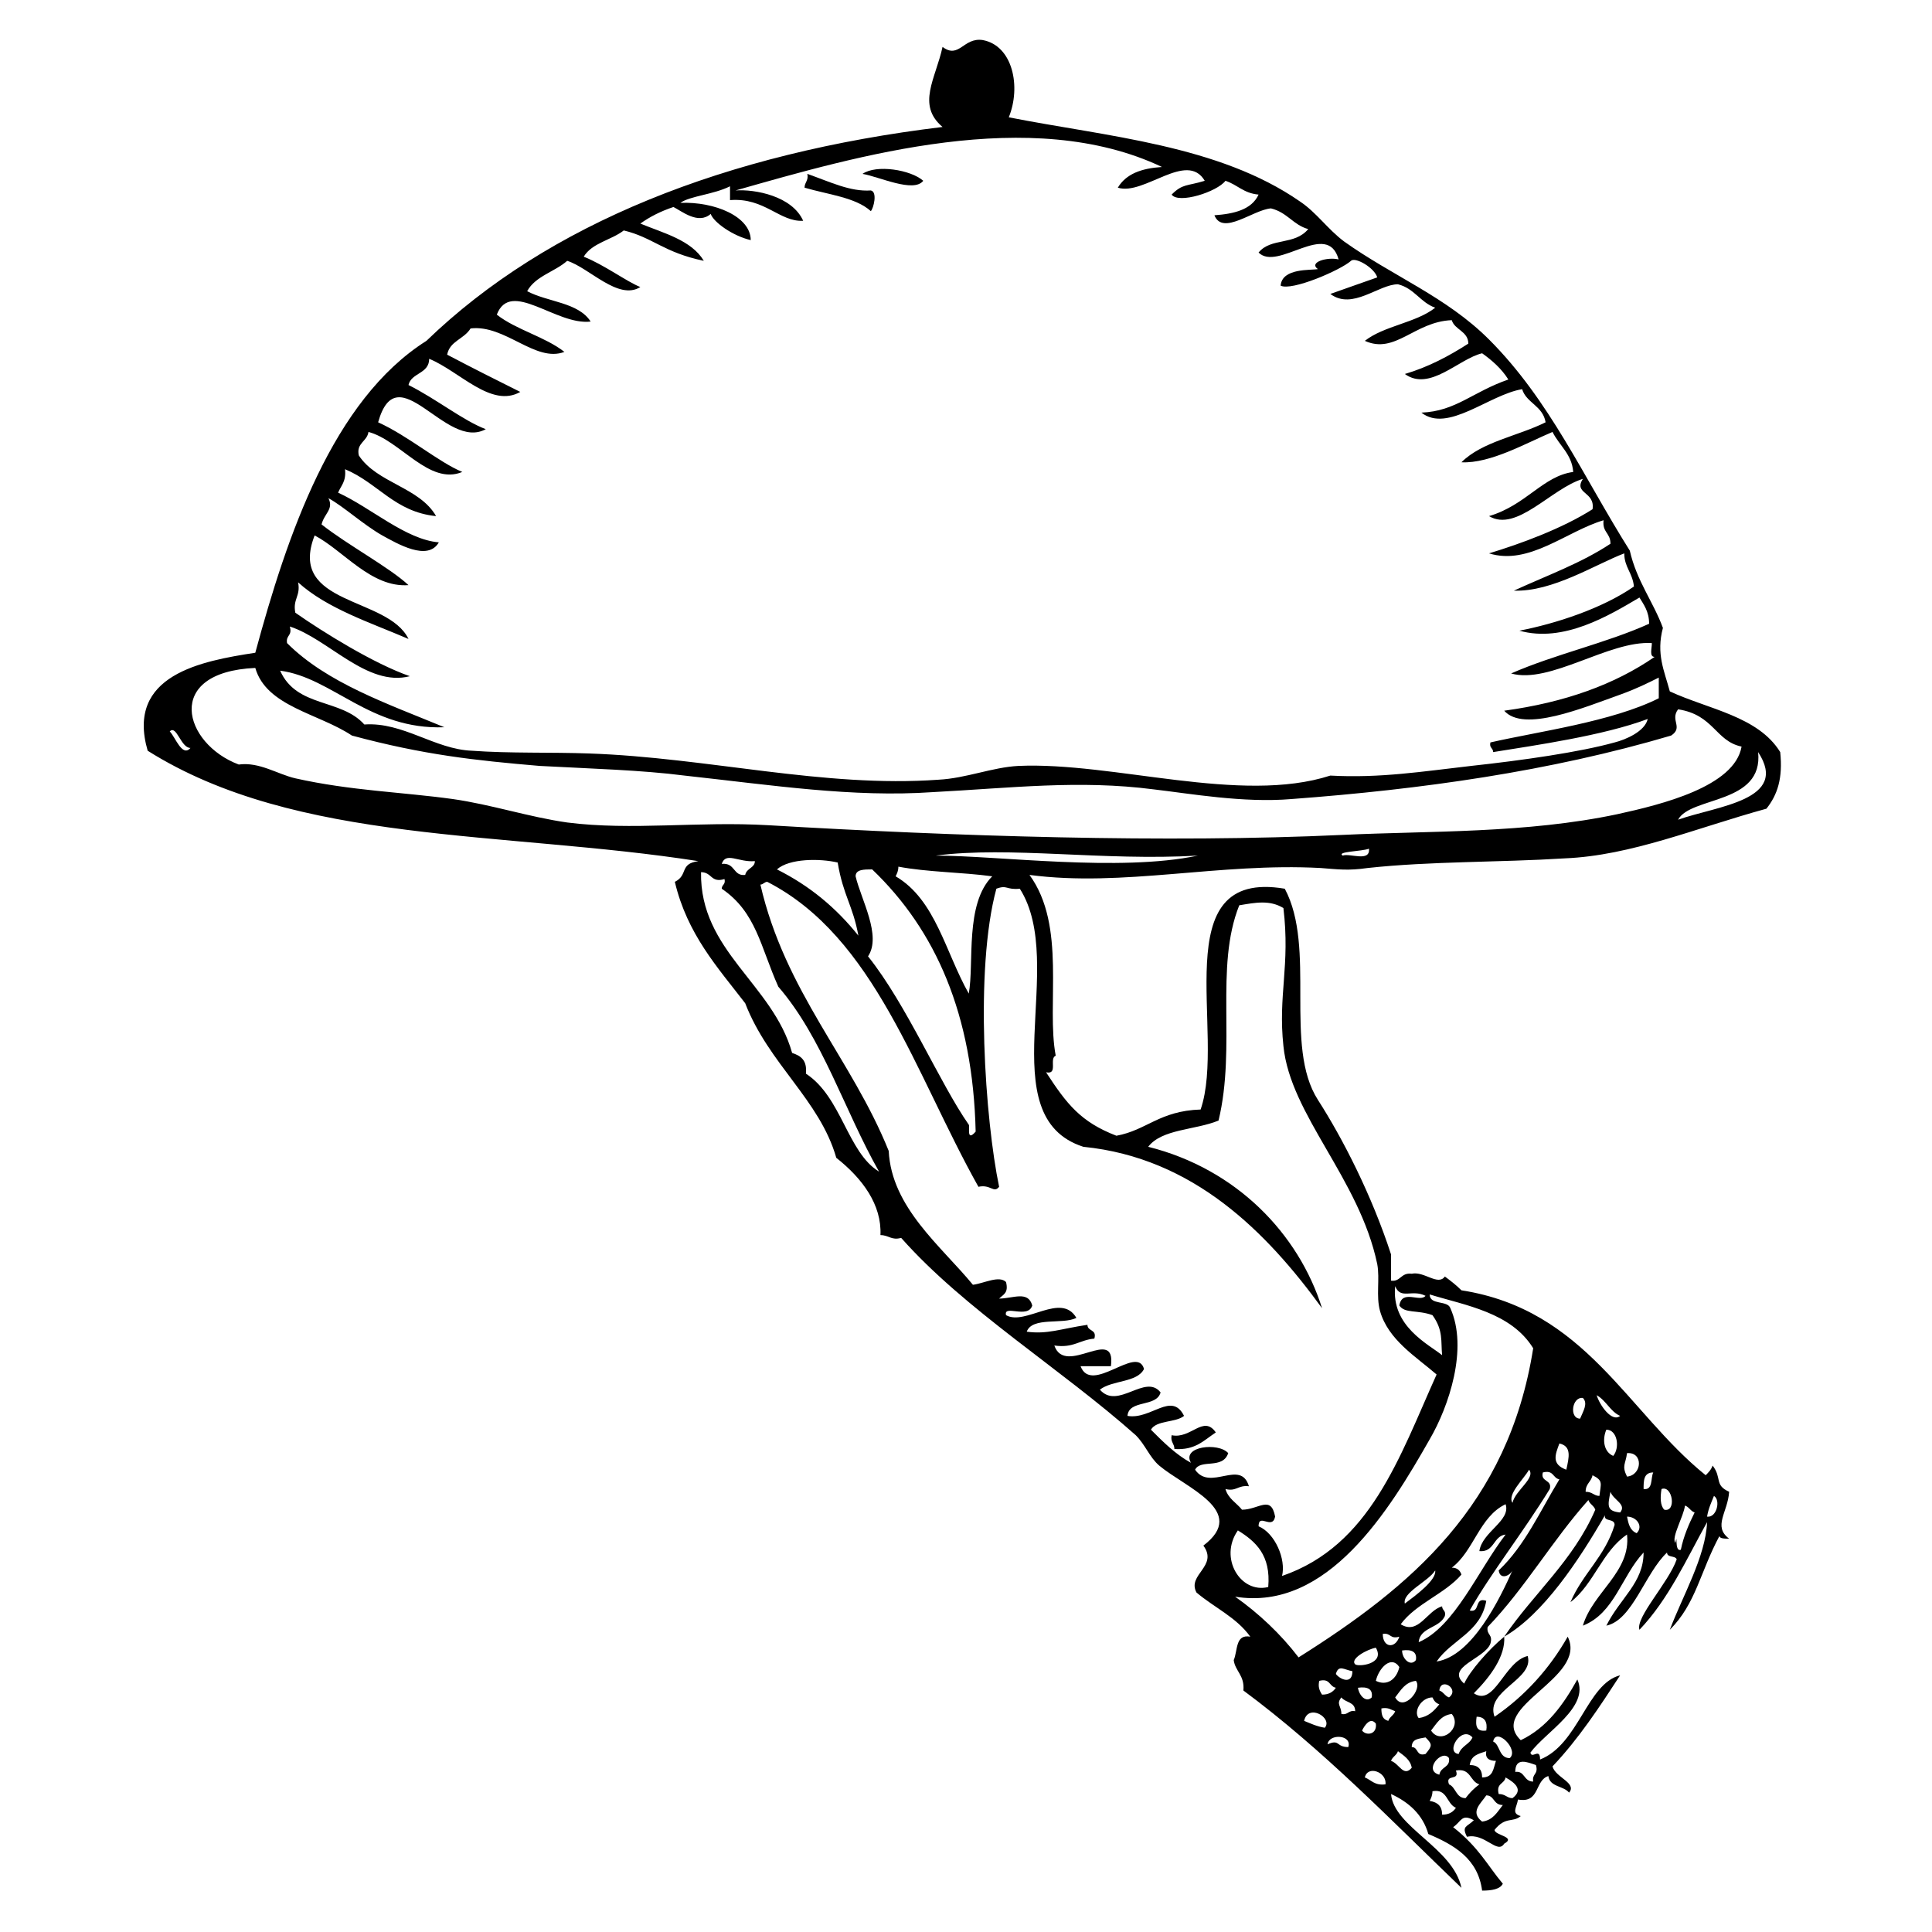 <svg width="64" height="64" viewBox="0 0 64 64" fill="none" xmlns="http://www.w3.org/2000/svg">
<path fill-rule="evenodd" clip-rule="evenodd" d="M26.652 6.217C26.652 6.034 26.79 5.989 26.744 5.76C27.521 6.034 28.161 6.354 28.847 6.309C29.075 6.354 28.938 6.903 28.847 6.994C28.344 6.537 27.43 6.446 26.652 6.217Z" fill="black"/>
<path fill-rule="evenodd" clip-rule="evenodd" d="M28.572 5.76C29.029 5.44 30.172 5.623 30.584 5.989C30.264 6.4 29.121 5.851 28.572 5.76Z" fill="black"/>
<path fill-rule="evenodd" clip-rule="evenodd" d="M38.904 48C38.904 47.817 38.766 47.771 38.812 47.543C39.452 47.68 39.864 46.857 40.275 47.451C39.864 47.726 39.589 48.046 38.904 48Z" fill="black"/>
<path fill-rule="evenodd" clip-rule="evenodd" d="M31.223 4.206C30.355 3.474 30.995 2.606 31.223 1.554C31.772 1.966 31.909 1.234 32.549 1.326C33.555 1.509 33.829 2.88 33.417 3.886C36.663 4.526 40.366 4.8 43.063 6.674C43.612 7.04 43.977 7.589 44.526 8C46.126 9.143 47.909 9.829 49.326 11.246C51.337 13.257 52.435 15.771 53.989 18.24C54.217 19.246 54.766 19.931 55.086 20.8C54.857 21.669 55.132 22.217 55.315 22.903C56.595 23.497 58.24 23.726 58.972 24.914C59.063 25.783 58.88 26.331 58.515 26.789C56.183 27.429 54.035 28.343 51.84 28.434C49.646 28.572 47.406 28.526 45.303 28.754C44.663 28.846 44.343 28.8 43.749 28.754C40.366 28.572 37.212 29.394 34.103 28.983C35.337 30.674 34.652 33.28 34.972 34.971C34.743 35.063 35.063 35.611 34.652 35.52C35.337 36.572 35.795 37.166 36.983 37.623C37.989 37.44 38.4 36.8 39.772 36.754C40.64 34.24 38.537 28.754 42.56 29.44C43.612 31.406 42.515 34.651 43.657 36.434C44.48 37.714 45.44 39.589 46.08 41.554C46.08 41.829 46.08 42.149 46.08 42.423C46.4 42.469 46.4 42.149 46.766 42.194C47.177 42.103 47.635 42.606 47.863 42.286C48.046 42.423 48.229 42.56 48.412 42.743C52.526 43.383 53.897 46.766 56.503 48.869C56.595 48.777 56.686 48.686 56.732 48.549C57.052 48.96 56.777 49.189 57.28 49.417C57.235 50.103 56.732 50.56 57.28 50.971C57.143 50.971 56.96 50.971 56.96 50.88C56.32 52.069 56.183 53.12 55.315 53.989C55.726 52.892 56.503 51.566 56.549 50.423C55.863 51.657 55.269 52.983 54.309 53.989C54.172 53.577 55.269 52.434 55.543 51.657C55.497 51.52 55.223 51.611 55.223 51.429C54.492 52.114 54.08 53.669 53.212 53.852C53.669 52.937 54.446 52.434 54.446 51.429C53.715 52.206 53.486 53.44 52.435 53.852C52.755 52.754 54.035 52.069 53.897 50.834C53.075 51.383 52.8 52.48 52.023 53.074C52.435 52.114 53.166 51.566 53.486 50.514C53.486 50.286 53.12 50.423 53.166 50.194C52.297 51.703 51.109 53.486 49.829 54.217C50.789 52.8 52.115 51.703 52.846 50.011C52.8 49.874 52.663 49.829 52.617 49.691C51.429 51.017 50.515 52.617 49.28 53.897C49.235 54.172 49.463 54.126 49.372 54.446C49.189 54.949 47.863 55.223 48.503 55.772C48.686 55.36 49.326 54.629 49.829 54.217C49.875 54.857 49.372 55.543 48.823 56.092C49.509 56.549 49.829 55.04 50.606 54.857C50.835 55.634 49.189 56 49.509 56.869C50.515 56.183 51.337 55.269 51.932 54.217C52.617 55.589 49.235 56.549 50.377 57.646C51.246 57.234 51.795 56.457 52.252 55.634C52.663 56.549 51.2 57.371 50.697 58.057C50.743 58.286 51.017 57.874 51.017 58.286C52.297 57.783 52.572 55.772 53.669 55.497C52.983 56.549 52.297 57.6 51.429 58.514C51.52 58.88 52.252 59.063 51.977 59.383C51.795 59.154 51.337 59.2 51.292 58.834C50.835 58.971 51.017 59.749 50.286 59.611C50.24 59.886 50.057 60.069 50.377 60.16C50.103 60.389 49.875 60.16 49.509 60.617C49.509 60.8 50.24 60.846 49.829 61.074C49.6 61.44 49.189 60.709 48.595 60.846C48.412 60.48 48.595 60.526 48.823 60.297C48.412 60.069 48.412 60.343 48.137 60.526C49.006 61.212 49.28 61.806 49.783 62.4C49.692 62.583 49.417 62.629 49.097 62.629C48.96 61.577 48.183 61.12 47.315 60.754C47.132 60.114 46.675 59.703 46.08 59.429C46.172 60.526 48.137 61.212 48.412 62.537C46.08 60.297 43.84 57.966 41.189 56C41.235 55.497 40.915 55.36 40.869 54.994C41.006 54.674 40.915 54.126 41.417 54.217C40.96 53.577 40.229 53.257 39.635 52.754C39.315 52.16 40.366 51.886 39.863 51.2C41.372 50.057 39.269 49.28 38.4 48.549C38.08 48.274 37.943 47.863 37.623 47.543C35.155 45.349 31.955 43.383 29.852 41.006C29.532 41.097 29.44 40.914 29.166 40.914C29.212 39.909 28.572 39.04 27.703 38.354C27.155 36.434 25.463 35.246 24.686 33.234C23.772 32.046 22.766 30.949 22.355 29.212C22.812 28.983 22.492 28.617 23.132 28.526C16.686 27.52 9.829 27.977 4.892 24.869C4.16 22.354 6.675 21.897 8.457 21.623C9.509 17.737 11.017 13.257 14.126 11.291C18.149 7.406 24.046 5.074 31.223 4.206ZM6.309 24.777C5.989 24.777 5.852 24 5.623 24.229C5.806 24.412 6.035 25.097 6.309 24.777ZM7.909 25.326C8.595 25.234 9.189 25.646 9.783 25.783C11.612 26.194 13.349 26.24 14.995 26.469C16.275 26.651 17.509 27.063 18.789 27.246C20.937 27.52 23.132 27.2 25.463 27.337C31.635 27.703 38.629 27.931 44.48 27.657C47.36 27.52 50.56 27.611 53.577 26.971C55.04 26.651 57.463 26.057 57.692 24.732C56.823 24.549 56.777 23.68 55.589 23.497C55.315 23.863 55.772 24.091 55.36 24.366C51.337 25.554 47.086 26.149 42.789 26.469C41.189 26.606 39.406 26.286 38.217 26.149C35.749 25.829 33.509 26.103 30.903 26.24C28.252 26.423 25.6 26.012 22.675 25.692C21.257 25.509 19.566 25.463 17.875 25.372C15.726 25.189 14.035 25.006 11.657 24.366C10.56 23.634 8.823 23.406 8.457 22.126C5.395 22.263 6.08 24.64 7.909 25.326ZM42.423 9.463C42.469 8.869 43.429 8.96 43.657 8.914C43.337 8.686 43.977 8.503 44.343 8.594C43.977 7.269 42.332 9.006 41.692 8.366C42.103 7.863 42.88 8.137 43.337 7.589C42.835 7.451 42.652 7.04 42.103 6.903C41.509 6.949 40.503 7.817 40.229 7.131C40.869 7.086 41.463 6.949 41.692 6.446C41.189 6.4 41.006 6.126 40.595 5.989C40.32 6.354 39.04 6.766 38.812 6.446C39.177 6.08 39.315 6.171 39.909 5.989C39.315 4.983 37.897 6.491 37.029 6.217C37.303 5.76 37.806 5.577 38.492 5.531C34.149 3.474 28.389 5.166 24.366 6.309C25.006 6.263 26.24 6.491 26.606 7.314C25.829 7.36 25.326 6.537 24.183 6.629C24.183 6.491 24.183 6.354 24.183 6.171C23.635 6.446 22.857 6.491 22.537 6.72C23.68 6.674 24.869 7.177 24.869 7.954C24.275 7.817 23.635 7.36 23.543 7.086C23.132 7.451 22.583 6.994 22.309 6.857C21.897 6.994 21.532 7.177 21.212 7.406C21.989 7.726 22.903 7.954 23.315 8.64C21.989 8.366 21.623 7.863 20.663 7.634C20.252 7.954 19.612 8.046 19.337 8.503C20.023 8.777 20.755 9.326 21.212 9.509C20.48 9.966 19.52 8.869 18.789 8.64C18.377 9.006 17.737 9.143 17.463 9.646C18.149 10.011 19.155 10.011 19.566 10.652C18.423 10.789 16.915 9.234 16.457 10.423C17.097 10.926 18.057 11.154 18.697 11.657C17.737 12.023 16.732 10.743 15.589 10.88C15.36 11.246 14.903 11.291 14.812 11.749C15.772 12.252 16.32 12.526 17.235 12.983C16.275 13.531 15.223 12.297 14.217 11.886C14.217 12.389 13.623 12.343 13.532 12.754C14.446 13.211 15.36 13.943 16.092 14.217C14.766 14.949 13.166 11.703 12.526 13.989C13.532 14.446 14.537 15.314 15.315 15.634C14.217 16.091 13.257 14.583 12.206 14.309C12.16 14.629 11.795 14.674 11.886 15.086C12.48 16 13.897 16.137 14.446 17.097C13.075 16.96 12.526 16 11.429 15.543C11.475 15.954 11.292 16.091 11.2 16.32C12.297 16.823 13.44 17.874 14.537 17.966C14.172 18.606 13.166 18.012 12.663 17.737C12.023 17.372 11.383 16.777 10.88 16.503C11.063 16.869 10.743 17.006 10.652 17.372C11.52 18.057 12.892 18.789 13.532 19.383C12.297 19.474 11.383 18.24 10.423 17.737C9.509 20.069 12.846 19.749 13.532 21.166C12.252 20.617 10.835 20.16 9.875 19.291C9.966 19.749 9.692 19.84 9.783 20.297C10.697 20.937 12.389 21.989 13.577 22.4C12.16 22.766 10.88 21.166 9.6 20.754C9.692 21.074 9.463 21.029 9.509 21.303C10.835 22.629 12.846 23.314 14.72 24.091C12.252 24.183 11.017 22.446 9.28 22.217C9.829 23.451 11.292 23.131 12.069 24C13.349 23.909 14.4 24.823 15.635 24.869C16.869 24.96 18.286 24.914 19.52 24.96C23.452 25.097 27.292 26.103 31.086 25.829C32 25.783 32.869 25.417 33.737 25.372C36.892 25.234 41.097 26.651 44.069 25.692C45.715 25.783 47.132 25.554 48.732 25.372C50.423 25.189 52.343 24.914 53.486 24.594C53.852 24.503 54.492 24.229 54.583 23.817C53.12 24.366 50.88 24.686 49.463 24.914C49.463 24.777 49.326 24.777 49.372 24.594C50.972 24.229 53.395 23.909 54.949 23.131C54.949 22.903 54.949 22.674 54.949 22.446C54.583 22.629 54.217 22.811 53.715 22.994C52.435 23.451 50.469 24.274 49.829 23.543C51.84 23.269 53.486 22.674 54.812 21.76C54.629 21.76 54.72 21.486 54.72 21.303C53.303 21.212 51.337 22.674 50.057 22.309C51.52 21.669 53.212 21.303 54.629 20.663C54.629 20.252 54.446 20.023 54.309 19.794C53.303 20.389 51.795 21.303 50.332 20.892C51.52 20.663 53.075 20.16 54.126 19.429C54.08 18.971 53.806 18.789 53.806 18.331C52.846 18.697 51.429 19.611 50.149 19.566C51.246 19.063 52.389 18.651 53.349 18.012C53.349 17.646 53.075 17.646 53.12 17.234C51.886 17.6 50.652 18.743 49.326 18.331C50.377 18.012 51.749 17.509 52.755 16.869C52.846 16.274 52.115 16.366 52.435 15.863C51.383 16.183 50.24 17.646 49.326 17.097C50.56 16.732 51.109 15.771 52.115 15.634C52.069 15.04 51.657 14.766 51.429 14.309C50.56 14.674 49.372 15.36 48.412 15.314C49.097 14.629 50.286 14.446 51.2 13.989C51.109 13.44 50.56 13.349 50.423 12.892C49.326 13.074 47.955 14.354 47.086 13.669C48.229 13.623 48.777 12.983 49.966 12.572C49.737 12.206 49.417 11.931 49.097 11.703C48.32 11.886 47.36 12.983 46.537 12.389C47.315 12.16 48 11.794 48.64 11.383C48.64 10.972 48.183 10.926 48.092 10.606C46.857 10.652 46.217 11.749 45.212 11.291C45.852 10.789 46.903 10.697 47.543 10.194C47.04 10.011 46.857 9.554 46.309 9.417C45.669 9.417 44.8 10.286 44.069 9.737C44.572 9.554 45.12 9.371 45.623 9.189C45.532 8.869 44.892 8.503 44.755 8.64C44.389 8.96 42.789 9.646 42.423 9.463ZM26.24 34.88C26.515 34.971 26.743 35.109 26.697 35.566C27.886 36.343 28.069 38.172 29.12 38.812C27.977 36.8 27.246 34.377 25.783 32.686C25.189 31.36 25.052 30.217 23.909 29.44C23.909 29.303 24.046 29.303 24 29.12C23.543 29.257 23.589 28.892 23.223 28.892C23.177 31.497 25.6 32.594 26.24 34.88ZM24.686 28.983C24.732 28.754 25.006 28.754 25.006 28.526C24.457 28.572 24.046 28.206 23.909 28.617C24.366 28.572 24.275 29.029 24.686 28.983ZM29.44 38.126C29.532 40 31.177 41.28 32.229 42.56C32.595 42.514 33.097 42.24 33.326 42.469C33.417 42.834 33.235 42.88 33.097 43.017C33.555 43.017 34.057 42.743 34.195 43.246C34.057 43.703 33.235 43.2 33.326 43.566C33.966 43.931 35.155 42.789 35.657 43.657C35.2 43.886 34.195 43.611 34.012 44.114C34.697 44.206 35.109 44.023 36.023 43.886C36.023 44.114 36.343 44.023 36.252 44.343C35.749 44.389 35.566 44.663 34.926 44.572C35.292 45.623 36.983 43.886 36.8 45.257C36.48 45.257 36.115 45.257 35.795 45.257C36.16 46.217 37.669 44.526 37.897 45.349C37.669 45.806 36.846 45.714 36.435 46.034C37.029 46.72 37.943 45.486 38.446 46.126C38.309 46.629 37.395 46.354 37.349 46.903C38.126 47.04 38.812 46.08 39.223 46.903C38.949 47.132 38.309 47.04 38.126 47.36C38.537 47.772 38.949 48.183 39.452 48.457C39.132 47.909 40.366 47.772 40.686 48.137C40.503 48.686 39.772 48.32 39.589 48.686C40.092 49.417 41.097 48.32 41.372 49.234C41.006 49.189 40.96 49.417 40.595 49.326C40.686 49.646 40.96 49.783 41.143 50.011C41.692 50.011 42.103 49.509 42.24 50.24C42.149 50.697 41.692 50.103 41.692 50.56C42.24 50.789 42.606 51.657 42.469 52.206C45.395 51.2 46.355 48.274 47.589 45.532C46.903 44.937 45.989 44.389 45.715 43.429C45.577 42.926 45.715 42.377 45.623 41.874C45.029 39.04 42.743 36.937 42.515 34.651C42.332 32.96 42.743 32 42.515 30.08C42.057 29.806 41.6 29.897 41.052 29.989C40.229 32.046 40.96 34.651 40.366 37.12C39.589 37.44 38.492 37.394 38.035 37.989C40.96 38.72 43.017 40.869 43.795 43.337C41.966 40.823 39.543 38.354 35.886 37.989C32.777 36.983 35.383 31.954 33.783 29.44C33.326 29.486 33.372 29.303 33.006 29.44C32.275 32.137 32.64 37.12 33.097 39.314C32.915 39.543 32.823 39.223 32.412 39.314C30.309 35.566 28.983 31.04 25.417 29.212C25.326 29.212 25.28 29.303 25.189 29.303C26.012 32.869 28.206 35.063 29.44 38.126ZM28.435 30.994C28.252 29.989 27.932 29.669 27.749 28.572C27.155 28.434 26.149 28.434 25.737 28.8C26.835 29.349 27.703 30.08 28.435 30.994ZM28.755 31.68C30.035 33.28 31.132 35.886 32.092 37.257C32.137 37.303 32 37.852 32.32 37.486C32.229 33.6 30.995 30.811 28.892 28.8C28.617 28.8 28.343 28.8 28.343 29.029C28.526 29.806 29.212 30.994 28.755 31.68ZM32.092 32.914C32.275 31.909 31.955 29.943 32.869 29.029C31.863 28.892 30.72 28.892 29.76 28.709C29.76 28.846 29.715 28.937 29.669 29.029C30.995 29.806 31.315 31.543 32.092 32.914ZM39.68 28.343C36.526 28.526 33.463 28.023 30.995 28.343C33.052 28.343 37.075 28.892 39.68 28.343ZM42.012 52.572C42.103 51.52 41.6 51.063 41.006 50.697C40.366 51.611 41.097 52.8 42.012 52.572ZM43.017 54.903C46.72 52.572 49.966 49.874 50.789 44.663C50.057 43.474 48.549 43.246 47.36 42.88C47.36 43.246 47.955 43.063 48.046 43.337C48.64 44.663 48 46.583 47.36 47.68C46.035 50.011 43.977 53.394 40.915 52.892C41.692 53.44 42.423 54.126 43.017 54.903ZM43.886 57.234C44.16 56.914 43.337 56.411 43.2 57.006C43.429 57.097 43.612 57.189 43.886 57.234ZM43.795 56.137C44.023 56.137 44.16 56.046 44.252 55.909C44.023 55.863 44.069 55.589 43.703 55.68C43.657 55.863 43.703 56 43.795 56.137ZM44.663 57.874C44.8 57.463 44.023 57.417 43.977 57.783C44.389 57.6 44.252 57.874 44.663 57.874ZM44.8 55.36C44.526 55.314 44.343 55.132 44.252 55.452C44.389 55.634 44.8 55.817 44.8 55.36ZM44.435 56.777C44.663 56.823 44.663 56.64 44.892 56.686C44.892 56.366 44.572 56.411 44.435 56.229C44.252 56.457 44.435 56.503 44.435 56.777ZM45.349 28.114C45.12 28.206 44.252 28.206 44.48 28.343C44.709 28.252 45.395 28.572 45.349 28.114ZM45.577 54.583C45.303 54.629 44.709 54.949 44.892 55.132C44.983 55.223 45.897 55.132 45.577 54.583ZM45.44 56.229C45.486 55.954 45.303 55.863 44.983 55.909C45.029 56.183 45.257 56.411 45.44 56.229ZM45.577 57.097C45.395 56.869 45.212 57.143 45.12 57.326C45.257 57.509 45.623 57.463 45.577 57.097ZM45.897 59.109C45.943 58.697 45.303 58.469 45.212 58.88C45.44 58.971 45.532 59.154 45.897 59.109ZM46.355 55.223C46.08 54.812 45.669 55.269 45.577 55.68C45.943 55.863 46.263 55.634 46.355 55.223ZM45.989 57.006C46.035 56.869 46.172 56.823 46.217 56.686C46.08 56.64 45.989 56.549 45.76 56.594C45.76 56.823 45.806 56.96 45.989 57.006ZM46.355 54.217C46.035 54.309 46.08 54.08 45.806 54.126C45.806 54.583 46.217 54.629 46.355 54.217ZM46.766 58.56C46.72 58.286 46.492 58.149 46.309 58.011C46.263 58.149 46.126 58.194 46.08 58.331C46.355 58.423 46.492 58.88 46.766 58.56ZM46.903 55.68C46.537 55.726 46.4 56 46.217 56.229C46.492 56.731 47.132 55.954 46.903 55.68ZM47.772 44.892C47.726 44.434 47.817 44.069 47.452 43.566C46.949 43.383 46.537 43.52 46.355 43.246C46.446 42.697 47.04 43.154 47.223 42.926C46.766 42.697 46.4 43.063 46.217 42.606C46.08 43.931 47.315 44.526 47.772 44.892ZM46.903 54.994C46.949 54.72 46.766 54.629 46.446 54.674C46.446 54.949 46.72 55.223 46.903 54.994ZM47.772 53.212C47.772 53.349 47.909 53.349 47.863 53.532C47.68 53.943 47.04 53.897 46.995 54.4C48.183 53.897 48.96 52.023 49.875 50.834C49.463 50.88 49.509 51.429 49.006 51.383C49.097 50.743 50.057 50.377 49.875 49.829C49.006 50.24 48.823 51.383 48.092 51.931C48.275 51.931 48.366 52.023 48.412 52.16C47.863 52.8 46.903 53.12 46.4 53.806C46.995 54.172 47.269 53.349 47.772 53.212ZM47.543 52.023C47.315 52.389 46.446 52.754 46.537 53.12C46.903 52.846 47.589 52.343 47.543 52.023ZM47.223 58.103C47.452 57.829 47.452 57.783 47.223 57.554C46.995 57.6 46.766 57.6 46.766 57.874C46.995 57.874 46.903 58.194 47.223 58.103ZM46.995 56.914C47.315 56.869 47.497 56.686 47.68 56.457C47.543 56.411 47.497 56.32 47.452 56.229C47.086 56.229 46.812 56.686 46.995 56.914ZM47.772 60.114C48 60.114 48.137 60.023 48.229 59.886C47.909 59.749 47.955 59.246 47.452 59.337C47.452 59.474 47.406 59.566 47.36 59.657C47.635 59.703 47.772 59.84 47.772 60.114ZM47.68 58.789C47.726 58.514 48.046 58.56 48 58.24C47.772 57.92 47.132 58.651 47.68 58.789ZM48.092 56.777C47.726 56.823 47.589 57.097 47.406 57.326C47.726 57.829 48.457 57.234 48.092 56.777ZM50.103 52.023C50.012 52.206 49.692 52.343 49.646 52.023C50.515 51.2 51.017 50.057 51.657 49.006C51.429 48.96 51.475 48.686 51.109 48.777C51.017 49.097 51.429 49.006 51.337 49.326C50.469 50.743 49.417 52.069 48.686 53.349C49.052 53.44 48.823 52.892 49.235 53.029C49.052 54.08 48.092 54.309 47.589 55.04C48.777 54.857 49.692 52.937 50.103 52.023ZM48 56.229C48.366 55.954 47.726 55.543 47.68 56C47.817 56.046 47.863 56.183 48 56.229ZM48.549 59.566C48.686 59.383 48.823 59.246 49.006 59.109C48.686 59.017 48.732 58.56 48.229 58.651C48.366 59.017 47.863 58.743 48 59.109C48.229 59.2 48.229 59.566 48.549 59.566ZM48.32 58.103C48.412 57.829 48.686 57.783 48.777 57.554C48.412 57.143 47.863 58.057 48.32 58.103ZM49.097 58.88C49.463 58.88 49.463 58.606 49.555 58.331C49.326 58.331 49.189 58.24 49.235 58.011C48.96 58.103 48.732 58.149 48.686 58.469C48.96 58.469 49.097 58.606 49.097 58.88ZM49.097 60.343C49.463 60.297 49.6 60.023 49.783 59.794C49.463 59.794 49.509 59.474 49.235 59.474C49.052 59.749 48.686 60.023 49.097 60.343ZM49.235 57.326C49.28 57.051 49.189 56.869 48.915 56.869C48.869 57.189 48.915 57.371 49.235 57.326ZM50.012 58.24C50.332 57.966 49.555 57.189 49.463 57.691C49.692 57.783 49.646 58.24 50.012 58.24ZM50.103 59.566C50.469 59.291 50.195 59.063 49.875 58.88C49.829 59.109 49.555 59.063 49.646 59.429C49.875 59.429 49.92 59.566 50.103 59.566ZM50.652 48.686C50.469 49.006 49.92 49.509 50.103 49.783C50.195 49.371 50.88 48.96 50.652 48.686ZM50.789 59.017C50.743 58.743 50.972 58.789 50.88 58.469C50.606 58.377 50.195 58.194 50.195 58.697C50.515 58.651 50.469 59.017 50.789 59.017ZM51.886 48.686C51.977 48.274 52.069 47.909 51.657 47.817C51.52 48.183 51.383 48.503 51.886 48.686ZM52.343 46.994C52.435 46.766 52.617 46.492 52.435 46.309C52.069 46.263 51.977 46.994 52.343 46.994ZM52.983 49.554C53.029 49.143 53.12 49.051 52.755 48.869C52.709 49.097 52.526 49.143 52.526 49.417C52.755 49.417 52.8 49.554 52.983 49.554ZM53.669 46.903C53.349 46.766 53.212 46.4 52.892 46.217C52.983 46.537 53.395 47.132 53.669 46.903ZM53.44 48.229C53.669 47.954 53.577 47.36 53.212 47.36C53.075 47.68 53.12 48.092 53.44 48.229ZM53.669 50.103C53.897 49.829 53.44 49.691 53.349 49.417C53.257 49.874 53.212 50.057 53.669 50.103ZM53.897 48.914C54.4 48.869 54.446 48.092 53.897 48.137C53.852 48.503 53.715 48.549 53.897 48.914ZM54.217 50.789C54.446 50.56 54.217 50.24 53.897 50.24C53.943 50.469 53.989 50.697 54.217 50.789ZM54.766 48.777C54.446 48.777 54.446 49.051 54.446 49.326C54.766 49.371 54.675 48.96 54.766 48.777ZM55.132 50.011C55.543 50.103 55.406 49.189 55.04 49.326C54.995 49.6 54.995 49.874 55.132 50.011ZM55.68 51.337C55.772 50.88 55.955 50.469 56.137 50.103C56 50.057 55.955 49.92 55.817 49.874C55.772 50.24 55.36 50.926 55.497 51.109C55.589 50.697 55.452 51.429 55.68 51.337ZM58.24 24.914C58.423 26.651 56 26.377 55.589 27.154C56.869 26.697 59.292 26.514 58.24 24.914ZM56.777 49.554C56.686 49.783 56.595 49.966 56.549 50.24C56.869 50.286 57.006 49.691 56.777 49.554Z" fill="black"/>
</svg>
